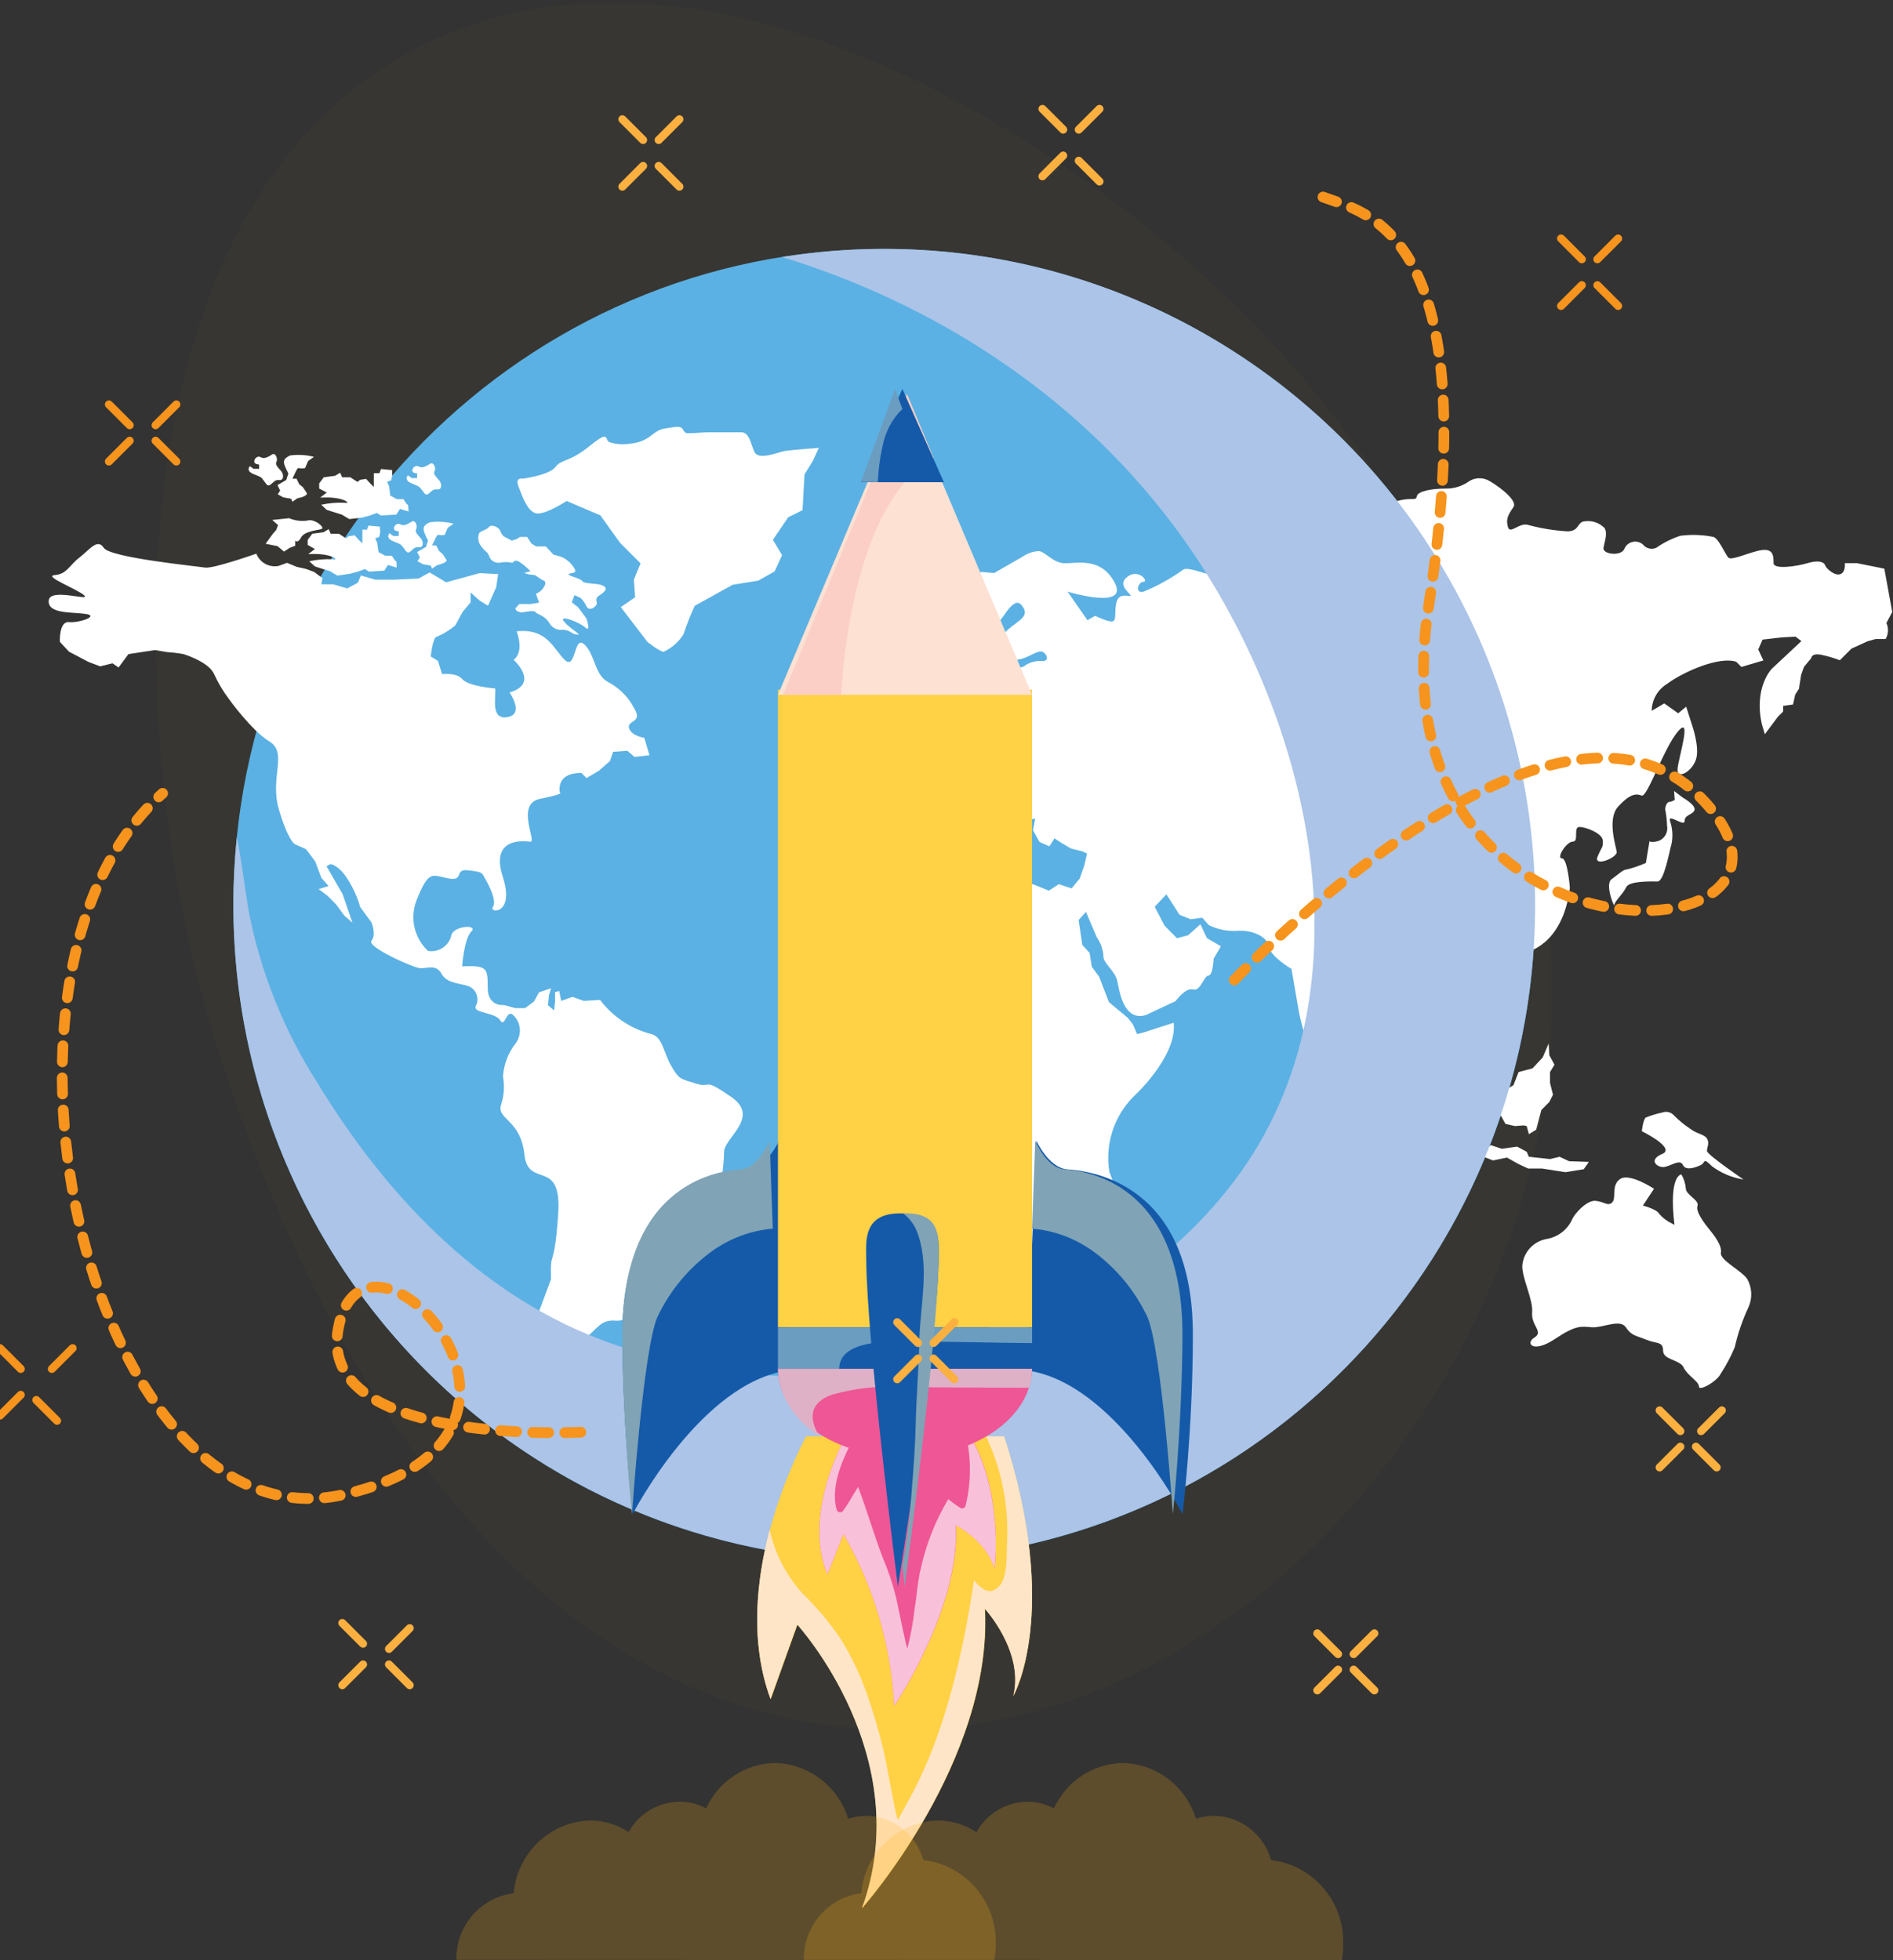 <svg xmlns="http://www.w3.org/2000/svg" xmlns:xlink="http://www.w3.org/1999/xlink" width="365" height="378" viewBox="0 0 365 378">
    <rect x="0" y="0" width="365" height="378" fill="#333333" stroke="none"/>
    <defs>
        <path id="fe8qibbf5a" d="M0 0.46L269.359 0.46 269.359 333.647 0 333.647z"/>
    </defs>
    <g fill="none" fill-rule="evenodd">
        <g transform="translate(30)">
            <mask id="v480o9zdkb" fill="#fff">
                <use xlink:href="#fe8qibbf5a"/>
            </mask>
            <path fill="#FBB415" d="M125.649 332.106c69.19 12.335 132.237-51.366 142.284-121.19 11.143-77.442-46.358-138.398-56.383-148.633-34.873-35.6-105.756-80.705-160.22-53.48C-9.202 39.06-4.797 136.34 7.74 187.203c3.285 13.334 33.654 129.881 117.909 144.903" mask="url(#v480o9zdkb)" opacity=".16"/>
        </g>
        <g>
            <path fill="#5BB1E3" fill-rule="nonzero" d="M296 153.52c-.01 69.86-56.203 126.487-125.513 126.48-69.309-.007-125.49-56.645-125.487-126.506C45.003 83.632 101.19 27 170.5 27c33.288 0 65.212 13.33 88.749 37.058 23.536 23.727 36.756 55.908 36.751 89.461z" transform="translate(0 21)"/>
            <g fill="#FFF" fill-rule="nonzero">
                <path d="M8.053 45.653l2.267.857 2.363-.59 1.181.8 1.906-2.572 5.125-.78 2.363.4c1.055.066 2.104.193 3.144.38.59.21 4.935 1.581 5.926 3.943.753 1.644 1.68 3.202 2.763 4.648 0 0 4.345 6.115 7.889 8.287 3.544 2.172 0 6.896 1.772 12.992 1.772 6.095 3.087 6.781 3.087 6.781l2.172.972 1.772 2.362 1.181 3.162 1.391 1.581-1.905.59 1.79 1.372 1.563 1.581 1.582 2.153 1.581 1.39-1.905-5.524-3.106-5.39.781-.4s1.772.209 3.563 3.352c.935 1.541 1.66 3.2 2.154 4.934l2.172 2.952s.99 2.362 0 3.543c-.991 1.181 8.27 5.315 9.527 5.315 1.258 0 2.973-.78 3.944.99.972 1.772 2.763 1.772 4.936 2.363.81.213 1.478.788 1.809 1.558.331.77.29 1.65-.114 2.385-.59 1.372 3.811 1.181 4.726 2.743.915 1.562 1.181-2.362 2.553-.971 1.51 1.475 1.658 3.853.343 5.505-1.396 1.82-2.218 4.016-2.363 6.305.336 1.846.198 3.746-.4 5.524-.78 2.763 3.811 2.763 4.535 9.525.724 6.763 7.298.4 6.498 11.62-.8 11.22-1.563 6.115-1.372 12.42l-2.363 6.306.19 3.143-.78 2.362-.591 2.762v2.172l-.8 3.924v5.905s3.563 7.468 10.46 5.315c-1.052-1.217-1.978-2.539-2.762-3.943 0 0-1.906-3.543 0-3.353 1.905.19.19-3.143 2.153-3.81 1.962-.667-2.954-1.771.21-4.724 3.162-2.953-.992-3.162 1.18-4.934 2.173-1.771 2.764-3.352 5.507-3.143 2.744.21 3.354-1.905 3.354-4.134 0-2.228 3.544-.8 4.726-6.705 1.18-5.905 6.307-10.649 9.07-9.849 2.762.8 3.81-9.067 3.81-11.83 0-2.761 7.089-6.685 1.372-10.629-5.716-3.943-3.544-1.58-6.707-2.552s-3.353-.8-4.916-3.543c-1.562-2.744-1.581-5.715-4.135-6.115-3.8-1.068-7.146-3.35-9.527-6.496l-3.144.19-2.172-.78-2.172.78-.382-1.905-.8.191v1.772l-.19 1.771-1.182-.99.19-1.905.4-1.372-2.305.781-.99 1.772-1.696 1.276h-1.906l-2.172-.59s-3.144.4-3.144-3.334 0-4.343-4.935-4.134c0 0 .4-5.334 1.772-6.705 1.372-1.372-3.144-1.181-3.811.59-.414 2.1-2.422 3.493-4.535 3.143-2.69-2.518-3.553-6.432-2.172-9.848 2.363-5.905 2.953-4.724 6.116-4.134 3.163.59.991-1.905 3.811-1.562 2.82.343 2.573.381 3.354 1.772.781 1.39 2.172 4.133 1.39 5.315-.78 1.18 4.326 1.562 1.906-5.906-2.42-7.467 3.945-6.896 5.316-6.705 1.372.19-2.953-7.296 1.906-8.268 4.859-.971 3.81-1.18 3.81-1.18s-.99-3.81 4.136-3.81l.99.99 2.363-1.39 2.172-1.905.591-1.772 2.744-.19 1.391 1.18 2.877-.323-.99-3.353s-2.554-.381-2.954-1.905c-.4-1.524 2.763-.99.99-3.81-1.132-2.196-2.924-3.981-5.125-5.105-2.553-1.467-2.363-5.2-4.459-7.182-2.096-1.98-1.581 5.125-3.81 2.953-2.23-2.172-3.335-6.096-9.261-5.505 0 0 1.581 3.943-.59 5.505 0 0 5.125 4.534-.782 6.305 0 0 2.953 4.153-.4 4.744-3.354.59-2.153-3.944-2.363-5.525 0 0-5.126-.4-6.307-1.771-1.181-1.372-3.925-.99-3.925-.99l-.8-2.553-1.391-.858s.38-3.81 1.181-3.81c1.283-.543 2.478-1.275 3.544-2.171l1.372-2.553 1.582-1.905v-1.905l1.772 1.582 1.581.971 1.582-3.543.38-2.553-3.543-.19-6.498 1.771-3.163-1.905-2.153 1.181-4.535.21h-3.811l-2.763-.8-.59 1.39-2.04 1.105-2.762-.8h-2.23l.21-1.18-1.582-1.182-1.581-.59-1.772-.4-1.906-.781-1.581.59c-1.826.376-3.656-.623-4.326-2.362 0 0-8.346 2.953-9.908 2.686-1.562-.267-18.292-1.905-19.512-3.81-1.22-1.905-2.763.4-4.725 1.905-1.963 1.505-2.363 3.162-4.726 3.353-2.363.19 4.516 2.762 5.716 3.943 1.2 1.181-6.688-1.581-6.878.99-.19 2.572 4.325 2.172 7.088 2.553 2.763.381-1.181 1.772-3.163 1.581-1.982-.19-1.772 3.81-1.772 3.81l1.772 1.905 3.735 1.962z" transform="translate(0 21) translate(9 61)"/>
                <path d="M63.997 24.49l1.296.685h1.276l.496.781.38.4.039 1.105-1.677-.495-.705 1.086-2.953.19-.782-.495-1.372.495-1.486.4-2.458.362-1.486-.876-.686-.19-2.172-.706-1.086-.99c1.52-.332 3.076-.46 4.63-.381 1.181.286-.19-1.276-4.821-.99l1.277-.991-1.372-.781v-.99l.876-1.182 2.172-.286.991-.59.381.876h1.582l1.372.895.495-.4 1.182-.19.686.78.8.782v-2.648h.895l.286-.781 2.172.19.096 1.086-.19.896-.782.285.381.877.267 1.79z" transform="translate(0 21) translate(9 61)"/>
                <path d="M46.733 17.936c1.118.472 2.344.63 3.545.458 1.257-.458 3.544 1.371 2.686 1.638-.857.266-3.277.4-3.925 1.638-.648 1.238-1.124.59-1.124.59v.991l-1.048.4-1.105.724-1.258-1.048-2.287-.457 1.372-1.905.648-.724.381-.971-1.124-.99 3.24-.344zM67.884 20.45v.915h-1.048l-.724-.533s-.934.914.781 1.58c1.715.668 1.448.725 1.906 1.24.457.513.666 1.256 1.314.723s.782-.914 1.715-.838c.934.076.781-1.2.324-1.715-.457-.514-1.257-1.257-.914-1.771.342-.515-.134-1.905-.858-1.448-.724.457-1.524.914-2.172.533-.648-.38-1.315.324-1.239.839.077.514.915.476.915.476zM71.428 9.269v.933H70.38l-.724-.533s-.915.914.781 1.581c1.696.667 1.448.724 1.906 1.238.457.515.667 1.257 1.314.724.648-.533.782-.914 1.715-.838.934.076.782-1.181.324-1.715-.457-.533-1.257-1.257-.914-1.771.343-.514-.134-1.905-.858-1.448-.724.457-1.505.915-2.172.534-.667-.381-1.315.323-1.239.838.077.514.915.457.915.457z" transform="translate(0 21) translate(9 61)"/>
                <path d="M76.154 26.737s1.181-.38.914-.78l-.724-1.106-.705-.61-.533-1.047h-.8l.609-1.238s.381-.915.59-.8c.41.067.83.067 1.24 0l.59-1.372 1.124-.78c-1.504-.397-3.072-.487-4.611-.268-1.105.534-1.372.972-1.048 1.905.324.934.724 1.581.724 1.581l-.381 1.258-.8.457-.915.514.534 1.067-.477.705 1.067.59 1.506.267.247.59.934-.647.915-.286zM66.245 13.574l1.277.686h1.277l.495.8.4.38.095 1.201-1.676-.495-.686 1.086-2.954.19-.8-.495-1.372.495-1.486.4-2.458.286-1.468-.876-.705-.21-2.172-.686-1.067-.99c1.52-.334 3.077-.462 4.63-.381 1.182.285-.21-1.296-4.84-.99l1.277-.991-1.467-.762v-.991l.877-1.181 2.172-.286.99-.59.4.876h1.563l1.391.895.477-.4 1.18-.19.706.78.781.782V9.25h1.086l.286-.8 2.172.21v1.085l-.19.876-.781.305.38.876.21 1.772zM40.96 7.573v.839h-1.067l-.705-.515s-.934.915.781 1.562c1.715.648 1.448.724 1.905 1.258.458.533.648 1.238 1.315.724.667-.515.781-.934 1.696-.858.915.076.8-1.18.343-1.714s-1.258-1.238-.934-1.772c.324-.533-.133-1.905-.838-1.447-.705.457-1.524.933-2.172.533-.648-.4-1.315.324-1.258.857.057.533.934.533.934.533z" transform="translate(0 21) translate(9 61)"/>
                <path d="M49.23 13.879s1.18-.4.914-.8c-.267-.4-.724-1.105-.724-1.105l-.724-.59-.514-1.067h-.8l.59-1.258s.4-.914.59-.78c.417.067.842.067 1.258 0l.59-1.372 1.125-.8c-1.505-.386-3.071-.477-4.611-.267-1.105.533-1.372.99-1.048 1.905.205.537.447 1.059.724 1.562l-.4 1.257-.781.457-.915.534.514 1.048-.457.723 1.048.59 1.525.268.247.59.934-.667.915-.228zM94.941 34.224l-1.581.266h-2.23l-.78.857.247.458.8.323.915-.114s1.581-.343 1.905 0c.324.343.458.324 1.182.705.66.348 1.209.876 1.581 1.524.444.74 1.233 1.206 2.096 1.238.712-.087 1.433.074 2.039.457.41.325.926.488 1.448.457.457 0-2.363-1.695-2.953-2.743-.591-1.047 3.087.324 4.249 1.372 1.162 1.048.21-1.772.21-1.772l-1.64-2.171-1.18-.915.514-1.39 1.181.533c.47.452.852.989 1.124 1.581.458.99 1.506.4 1.906-.21.4-.609-.59-1.104.667-1.904 1.257-.8 1.581-1.448.457-1.905-1.124-.457-3.41-.21-3.81-.8-.4-.59-3.03-1.048-2.573-1.372.457-.324 1.505 0 1.124-.933-.522-.93-1.294-1.696-2.23-2.21-.615-.254-1.253-.451-1.905-.59l-1.448-1.582h-1.905l-.915-.59-.8-1.238h-1.372l-.59.38-.992.325-1.581-.839c-.29-.297-.512-.655-.648-1.047-.324-.8-1.772-1.315-2.172-.743-.4.571-1.906.857-1.906 1.257-.296.792-.174 1.68.324 2.362.858 1.181 1.258 1.124 1.582 1.905.257.917 1.152 1.502 2.096 1.372.758-.175 1.547-.175 2.305 0 .324.133.381-.839 1.506-.134.76.513 1.463 1.107 2.096 1.772l-1.239.343.915.266 1.181.134 1.448.971s.991.134.324 1.258c-.345.632-.906 1.12-1.581 1.371l.61 1.715zM354.33 27.67l-5.297-1.066h-2.324s.228 1.695-.839 2.114c-1.067.42-2.744-1.047-2.953-1.695-.21-.648-1.277-1.048-3.392-.42-2.115.63-6.555 1.277-6.555 0 0-1.276 0-2.742-2.115-2.533-2.115.21-5.926 2.115-6.573 1.486-.648-.629-1.906-3.81-2.954-4.02-2.09-.415-4.233-.486-6.345-.209-1.653.548-3.219 1.33-4.65 2.324-.898.398-1.952.13-2.553-.648-.552-.477-1.3-.66-2.01-.49-.71.17-1.296.672-1.572 1.348-.648 1.486-4.23 1.047-4.02-.21.21-1.257.838-2.762.21-3.81-1.044-1.07-2.552-1.548-4.021-1.276-1.277.21-.858 1.905-3.182 1.905-2.577-.16-5.13-.581-7.622-1.257-1.696-.438-3.392 1.905-3.811.419-.42-1.486 0-2.324 1.048-3.81 1.048-1.486-4.02-4.858-5.069-5.296-1.103-.46-2.36-.375-3.391.229-1.344.992-2.98 1.508-4.65 1.467-2.324 0-5.297.419-5.506 1.485-.21 1.067-.839 0-4.23 1.048-3.392 1.048-6.765.648-6.765 2.553 0 1.905-.629 2.952-2.744 2.952s.42 2.743.42 2.743-3.602-.628-5.088-1.047c-1.486-.42-2.115-1.277-3.811.838-1.494 1.646-3.832 2.232-5.926 1.486-1.696-.42-3.392.628-1.067 4.229 2.325 3.6-5.278-2.534-8.88-2.953-3.6-.419 1.906 2.534.63 3.372-1.277.838-6.555-1.905-7.622-1.048-2.366 1.704-4.924 3.124-7.622 4.229-1.696.42-1.067-1.905 0-1.905s-.858-2.533-2.973-1.067c-2.115 1.467 0 2.972.439 3.6.438.63-1.906-.628-2.554 1.067-.648 1.696 0 3.81-.838 4.02-.839.21-3.392-1.067-3.392-1.067l-1.486.857-3.811-5.505s11.833 3.6 9.089-1.695c-2.744-5.296-7.831-3.6-9.946-3.81-2.116-.21-3.373-2.115-4.65-2.324-1.135.04-2.235.411-3.163 1.067l-5.507 3.162-2.534-.21-1.067 1.486-1.048 1.905-2.553 1.676c-.632.456-1.062 1.139-1.2 1.905-.134 1.277-.42 1.905-1.258 2.267-.731.44-1.377 1.007-1.906 1.676 0 0-1.562-.838-2.115.153-.552.99-1.41 1.41-1.41 1.905 0 .495-.438 1.543-.438 2.4-.074.975.124 1.95.572 2.82.724.96 1.917 1.443 3.106 1.257.705-.267 1.905-2.953 2.115-1.905.182.996.418 1.981.705 2.952.632.39 1.161.925 1.543 1.562.572.972 0 1.677-.133 2.381-.134.705 1.905 0 2.248-.552 1.425-1.038 2.345-2.629 2.534-4.381.286-3.086 1.906-1.41 2.401-1.41.496 0-.419-2.381-.99-3.238-.572-.858-.706-3.391.99-3.944 1.696-.552 3.963-6.629 5.717-4.514 1.753 2.114-.42 2.819-2.535 4.648-2.115 1.829-1.124 2.686-.705 3.524.42.838.286 1.429.858 1.905.571.476.705.705 2.382.286 1.676-.42 3.391-1.905 4.23-1.277.838.629.99 1.696-.134 1.696-1.192-.11-2.388.184-3.391.838-.705.705-1.544-.134-.839 1.695.705 1.829-.286 1.905-1.41.857-1.124-1.047-1.905.991-1.543 2.115.362 1.124.133 1.905-1.144 2.114-1.276.21-.838 1.41-1.695.972-.93-.38-1.987-.274-2.82.286-1.125.571-1.906 1.276-2.382.571-.47-.55-1.248-.72-1.906-.419-.7.334-1.49.427-2.248.267-.991-.267-.572-2.248-.134-2.534.439-.286.42-1.695.42-2.114 0-.42-.858-2.115-2.268-.42-1.41 1.696-.324 2.839-.324 4.42s-.419.99-1.696 1.143c-1.276.152-2.115.381-2.115 1.505 0 1.124.439 1.905-.419 1.905-.766.086-1.46.495-1.905 1.124-.42.571 0 .571-1.277 1.41-.765.506-1.629.843-2.534.99l-2.115.705-1.696 1.124 1.905 1.695s3.373 4.229 1.41 5.22c-1.962.99-1.905.552-4.649-.286-2.744-.838-1.696.419-2.553 1.543-.654 1.522-1.034 3.147-1.125 4.8l1.906 3.944 2.553.704 1.544-.419 2.8-.438.972-1.429.858-2.8c.893-.767 1.886-1.408 2.953-1.905.991-.286-.705-3.524 3.106-2.4s1.563-3.105 3.392-1.905c1.83 1.2 1.41 2.115 1.41 2.115l3.24 2.4 1.41.99.838.858c.239.97.239 1.982 0 2.952-.42 1.124 1.562-.99 1.562-.99l.553-1.277-.42-1.41 1.563 1.144.42-.99-1.563-1.563-1.544-.552-2.4-1.905-1.258-2.115.133-1.41 2.115 1.124 4.23 2.82 1.277 2.4 1.906 4.515.571 1.905 1.906-.572-.572-2.533V76.57l3.525-.705-.42 2.248 1.258 2.267 1.906.838.99-1.543 1.258.838 1.906 1.124 2.267.572.839.419-.572 2.4-.838 2.4-1.563 1.905-2.477-.819-1.905 1.257-3.106-1.257-.972.267-.99-.99-1.697-.42c-1.01-.474-2.21-.243-2.972.572-.654.667-.914 1.627-.686 2.533-.865-.618-1.824-1.094-2.84-1.41-.918-.13-1.669-.798-1.905-1.695-.133-.705-2.534-.838-4.516-1.257-1.981-.42-.838-2.115-.133-2.553.705-.438.838-2.667-.286-2.952-1.56-.034-3.12.106-4.65.419-2.876.22-5.693.936-8.326 2.114-1.22.99-5.03.705-4.268-.438.762-1.143-2.268 4.362-4.097 3.524-1.83-.838-.705 3.105-.553 4.648.153 1.543-2.839 1.696-3.81 2.4-2.549 2.768-3.964 6.392-3.964 10.154.286 4.648 1.563 5.505-.267 8.61-1.829 3.105.705 2.381-.152 3.81-.857 1.429 4.65 1.905 4.65 5.372 0 3.467 3.105 1.543 5.373 3.943 2.267 2.4 4.363-1.124 6.059 0 1.696 1.124 5.926-5.067 8.174 0 2.249 5.067 6.212-1.276 4.516 7.182 2.002 2.69 3.27 5.854 3.678 9.181.42 5.067 2.667 3.81 1.41 5.715-1.258 1.905-3.678 2.534-.705 10.858 2.972 8.325 1.905 2.686 1.905 7.049 0 4.362 4.516 7.753 3.659 10.153-.858 2.4 2.553 3.657 6.917 1.543 4.363-2.115 8.593-5.067 8.593-12.268l3.106-1.543-.42-6.21 3.24-2.82s4.935-2.247 1.696-10c-.854-5.238.82-10.572 4.516-14.382 0 0 8.593-7.754 7.888-14.383l-5.906 1.905-1.144.286-.838-1.905-.99-1.257-3.602-2.991-1.906-4.934-1.41-1.905-.419-2.667-1.41-1.543-.705-4.8 1.41-1.562 2.115 4.934c.726 1.049 1.16 2.271 1.258 3.543-.134 1.41 2.267 2.82 2.686 4.915.42 2.095 1.277 7.772 5.507 6.495l5.717-2.686s1.905-2.666 3.372-2.247c1.467.419 2.115-2.686 2.973-2.686.857 0 .99-3.239.99-3.239l1.41-2.4-2.686-1.562-1.277-2.686-2.382 2.134-2.134.552-2.382-2.4-1.905-3.658 2.248-2.4 2.535 3.943 2.115.858 2.267-.286 1.258 1.41c1.658.829 3.502 1.216 5.354 1.123 2.687-.285 5.926.991 6.212 2.972.286 1.981 4.382 4.362 4.382 4.362l1.41 8.173s1.544 9.181 4.364 7.2c2.82-1.98 1.696.42 2.4 2.248.706 1.829 3.107.438 1.544-3.524-1.562-3.962-1.696-7.182-.838-8.877.857-1.695 3.658-1.543 7.888-6.763s6.955 3.239 6.955 5.487c0 2.247 4.783 2.971 4.783 9.524 0 6.553 4.23 8.458 2.268 8.877-1.963.42-6.212-4.8-6.631-2.686-.42 2.115 5.354 4.382 5.716 6.496.362 2.115 6.497 6.763 6.497 6.763l1.125-3.524-1.277-2.115-1.905-1.905.571-4.648-2.4-3.39-.991-1.544-1.544-3.105.572-3.257c.87.304 1.761.54 2.667.705.572 0 2.115 3.105 2.115 3.105l-.419 1.562 1.696-.705 1.258-2.686 1.905-1.905s.839-2.972-3.24-7.486c-4.077-4.515 3.374-3.505 3.945-3.658.572-.152 4.65-1.543 4.65-1.543s7.183-1.143 8.593-12.42c0 0-.42-5.715-1.543-5.715-1.125 0 .857-3.238 2.115-3.238 1.257 0 0-2.82 1.276-2.82 1.277 0 4.516 1.277 4.516 2.686 0 1.41 0 .705-.99 2.953-.991 2.248 3.81.286 3.658-.838-.153-1.124-1.906-6.343.286-8.744 2.191-2.4 3.391-2.552 4.516-2.114 1.124.438 4.23-9.163 7.05-12.42 2.82-3.258-.134 5.714-.134 7.486 0 1.772 2.668.42 3.526-1.905.857-2.324-.725-6.781-.725-6.781l-1.124-3.525-1.543 1.277-2.687-1.905-2.42 1.429c.03-2.13 1.153-4.094 2.973-5.2 3.239-2.401 10.156-5.373 13.338-4.249l.99.99 4.23-1.257-.99-2.114.838-1.905 3.678-.42 2.668-.152 1.143.858-5.717 5.353s-3.506 3.524-1.905 10.705l.572 1.905 2.534-3.39.99-.972V54.13l1.906-.267.42-1.905.723-1.123.42-2.686.552-1.543 1.41-1.696s0-1.124 2.268-.552c1.1.247 2.183.572 3.239.971l2.248-2.248 3.106-1.41 1.563-.437h1.905c.554-.942.61-2.095.153-3.086l1.124-2.115-1.524-8.362z" transform="translate(0 21) translate(9 61)"/>
                <path d="M285.372 135.166L285.791 136.728 287.201 135.871 288.192 132.08 289.736 130.518 290.441 129.108 289.869 126.86 289.869 124.746 290.727 123.336 289.736 121.508 289.602 119.241 288.459 121.927 286.496 124.041 283.81 124.746 282.819 127.279 280.704 128.556 279.446 129.108 279.865 132.213 281.276 134.747 283.105 135.166 284.801 135.033zM307.57 136.156s6.632 3.258 3.945 4.382c-2.687 1.124-1.124 2.533.152 2.533 1.277 0 3.24-1.695 3.811-.419.572 1.277 2.668.42 3.525 0 .858-.419.267-1.562 2.116.286 1.785 1.321 3.864 2.19 6.059 2.534 0 0-7.05-4.8-7.05-5.506 0-.705.552-1.543 0-2.4-.553-.857-1.906-.838-3.259-1.905-1.117-.73-2.152-1.58-3.086-2.533-.561-.648-1.467-.877-2.268-.572-1.108.231-2.192.563-3.24.99-.495.591-.704 2.61-.704 2.61zM313.859 154.215l-.458-.247c-.964-.45-1.822-1.099-2.515-1.905-.419-.858-3.106-1.562-3.106-1.562l2.134-3.239s-4.668-3.105-6.497-1.905c-1.83 1.2-.705 3.658-1.544 4.515-.838.857-1.562-.152-3.258-.286-1.696-.133-4.078 2.534-4.516 3.658-.904 1.927-2.687 3.298-4.782 3.676-2.618.417-4.606 2.577-4.802 5.22 0 2.533 2.115 6.477 1.905 9.01-.21 2.534 2.268 3.677.438 4.8-1.829 1.124-.285 3.106 3.945.286 4.23-2.82 5.068-2.4 7.183-2.267 2.115.134 5.374-1.676 6.498 0 1.124 1.677 1.905 1.562 3.944 2.4 2.039.839 3.24.286 3.24 2.115 0 1.829 3.258 1.695 3.963 3.238.705 1.543 2.953 2.686 2.953 3.677 0 .99 3.525-.99 4.23-2.534 1.058-1.604 1.958-3.308 2.687-5.086.605-2.673 1.5-5.273 2.668-7.753.745-1.73.647-3.706-.267-5.353-.99-1.562-5.373-3.676-5.088-5.086.286-1.41-1.543-3.657-2.248-4.515-.705-.857-2.687-3.371-2.268-4.495.42-1.124-2.248-2.134-2.248-3.391-.076-.95-.37-1.868-.857-2.686 0 0-2.478-.019-1.334 9.715zM278.455 138.842L280.57 139.547 283.524 139.128 285.372 140.119 285.791 141.09 289.869 141.528 291.717 141.09 293.547 141.947 297.358 142.081 296.367 143.49 292.842 144.062 288.326 143.357 285.658 143.357 283.81 142.5 281.561 141.243 278.875 141.795 276.34 140.804zM313.916 72.246l-.133-1.695 1.695 1.276s2.535 1.41 2.249 2.381c-.286.972-1.906.857-1.906 2.115 0 1.257-3.258-1.543-2.82 0 .495 1.44.594 2.985.286 4.476-.42 1.41-1.41 7.2-2.687 7.2-1.276 0-5.487-.152-6.059 1.125-.572 1.276-2.248 2.686-2.248 3.39 0 .705-1.906-3.962-.572-4.933 1.334-.972 2.248-1.905 2.953-1.905 1.261-.309 2.492-.73 3.678-1.258l.705-4.228s.133.419 1.696 0c1.224-.431 1.941-1.702 1.677-2.972-.023-.895-.112-1.786-.267-2.667-.286-.857.267-1.905.705-1.905.379-.037.741-.175 1.048-.4zM100.258 14.622l6.497 2.762 3.811 5.315 3.944 3.943-1.295 3.143.247 3.39-2.763 1.906 5.126 6.705s2.363 1.905 3.144 1.905c1.57-.721 2.896-1.887 3.811-3.353.622-1.873 1.347-3.711 2.172-5.505l7.317-4.057 4.935-.8 3.144-1.772 1.448-3.143-1.772-2.953 2.954-4.343 2.763-1.372.38-6.896 1.582-2.552 1.182-2.572s-5.317.4-6.498.59c-1.181.191-5.126 1.906-5.907.21-.781-1.695-.99-3.81-2.572-3.81h-6.27c-.97 0-2.552.19-3.943.19s-.381-1.561-2.744-1.18c-2.363.38-2.573.21-4.345 1.58-1.125.914-2.5 1.465-3.944 1.582-1.306.237-2.648.172-3.925-.19-1.391-.21.19-2.763-3.944.59-4.135 3.353-5.526 2.553-6.708 4.134-1.181 1.58-6.307 2.248-6.307 2.248s-1.562-.381-.78 1.58c.78 1.963 1.771 4.934 3.543 5.125 1.772.19 5.717-2.4 5.717-2.4z" transform="translate(0 21) translate(9 61)"/>
            </g>
            <path fill="#ABC4E7" fill-rule="nonzero" d="M170.503 27c-6.6-.003-13.19.52-19.71 1.566 29.375 9.036 56.116 26.248 75.029 51.177 26.115 34.385 40.461 89.592 12.129 127.053-27.499 36.295-81.264 46.286-122.615 30.354-23.348-9.016-41.22-28.08-54.107-49.285-6.321-9.861-10.769-20.822-13.114-32.322-.853-4.566-1.383-9.895-2.445-15.072-5.349 52.075 21.68 102.091 67.984 125.805 46.305 23.715 102.317 16.227 140.889-18.834 38.571-35.061 51.73-90.45 33.1-139.319C269.013 59.253 222.442 27 170.503 27z" style="mix-blend-mode:multiply" transform="translate(0 21)"/>
            <path fill="#FFD145" fill-rule="nonzero" d="M155.444 256s-15.443 27.795-6.833 50.698l5.154-14.367S176.93 317.69 166.235 347c0 0 25.212-28.39 23.687-57.719 0 0 7.605 8.248 5.482 16.804 0 0 9.17-15.98-1.776-49.99L155.444 256z" transform="translate(0 21)"/>
            <path fill="#FFE5C7" fill-rule="nonzero" d="M193.61 256h-3.476c2.981 6.358 4.373 13.338 4.056 20.346-.174 2.36.212 6.948-1.68 8.714-1.893 1.766-3.38.192-4.712-1.267-4.79 32.266-13.074 42.535-14.56 46.067-.348.825-1.932-9.195-2.917-13.436-.869-3.628-1.93-7.256-3.186-10.788-1.287-3.682-2.97-7.215-5.02-10.537-2.163-3.199-4.655-6.164-7.435-8.849-3.115-3.464-5.276-7.67-6.276-12.207-2.55 9.597-3.862 21.65.154 32.63l5.156-14.377S176.887 317.671 166.19 347c0 0 25.22-28.408 23.694-57.756 0 0 7.609 8.254 5.484 16.815.02-.039 9.231-16.028-1.757-50.059z" style="mix-blend-mode:multiply" transform="translate(0 21)"/>
            <path fill="#EF5695" fill-rule="nonzero" d="M163.642 255s-9.202 15.157-4.102 27.641c0 0 1.457-3.667 3.086-7.803 5.862 10.082 9.224 21.463 9.797 33.162 0 0 12.787-18.863 11.886-34.859 0 0 6.02 3.063 7.457 8.388 0 0 1.918-15.313-5.233-26.47l-22.89-.059z" transform="translate(0 21)"/>
            <path fill="#F8C1D9" fill-rule="nonzero" d="M186.5 255.059h-.593c.195.463.36.939.498 1.424.881 4.267.803 8.681-.23 12.913-.059.21-.21.379-.408.459-.199.08-.423.062-.607-.05-.8-.518-1.573-1.078-2.317-1.677-2.426 4.04-4.191 8.453-5.228 13.07-.67 2.516-.823 5.481-1.264 8.075-.285 2.56-.746 5.095-1.378 7.589-.211 0-1.57-6.906-2.183-9.754-.66-2.634-1.525-5.21-2.586-7.705-1.704-4.506-3.044-9.11-4.749-13.655-.957 1.522-1.8 3.121-2.872 4.584-.15.23-.417.354-.686.316-.27-.037-.494-.228-.578-.491-1.322-4.877 1.474-10.631 4.04-15.157h-1.723s-9.192 15.157-4.098 27.641c0 0 1.455-3.667 3.083-7.803 5.855 10.082 9.214 21.463 9.786 33.162 0 0 12.772-18.863 11.872-34.859 0 0 6.014 3.063 7.45 8.388.095-.039 1.896-15.313-5.228-26.47z" style="mix-blend-mode:multiply" transform="translate(0 21)"/>
            <path fill="#155AA9" fill-rule="nonzero" d="M199.823 199s2.397 5.246 5.944 5.515c3.547.269 24.41 1.921 24.232 32.166 0 18.236-1.981 34.319-1.981 34.319S214.92 245.597 198 243.291L199.823 199z" transform="translate(0 21)"/>
            <path fill="#80A4B5" fill-rule="nonzero" d="M205.182 204.515c-3.397-.27-5.57-5.515-5.57-5.515L199 215.948c4.16.342 8.16 1.806 11.604 4.247 4.545 3.253 8.208 7.66 10.638 12.797 2.748 6.399 4.901 38.008 4.901 38.008s1.727-16.083 1.857-34.319c.056-30.245-19.439-31.916-22.818-32.166z" style="mix-blend-mode:multiply" transform="translate(0 21)"/>
            <path fill="#155AA9" fill-rule="nonzero" d="M150.216 199s-2.4 5.246-5.948 5.515c-3.549.269-24.426 1.921-24.267 32.166.099 18.236 1.982 34.319 1.982 34.319s13.105-25.403 30.017-27.709L150.216 199z" transform="translate(0 21)"/>
            <path fill="#80A4B5" fill-rule="nonzero" d="M142.82 204.516c3.407-.269 5.584-5.516 5.584-5.516l.596 16.952c-4.143.35-8.127 1.807-11.559 4.229-4.563 3.253-8.241 7.66-10.684 12.8-2.755 6.401-4.895 38.019-4.895 38.019s-1.75-16.088-1.862-34.328c-.111-30.234 19.414-31.906 22.82-32.156z" style="mix-blend-mode:multiply" transform="translate(0 21)"/>
            <path fill="#FFD145" fill-rule="nonzero" d="M150 112H199V235H150z" transform="translate(0 21)"/>
            <path fill="#FDE1D3" fill-rule="nonzero" d="M199 113L174.463 55 150 113z" transform="translate(0 21)"/>
            <path fill="#FCCFC6" fill-rule="nonzero" d="M162.195 113c1.15-19.5 6.738-39.632 17.805-45.71L174.905 55 151 113h11.195z" style="mix-blend-mode:multiply" transform="translate(0 21)"/>
            <path fill="#155AA9" fill-rule="nonzero" d="M182 72L173.99 54 166 72z" transform="translate(0 21)"/>
            <path fill="#6B9DC1" fill-rule="nonzero" d="M169.243 72c.11-2.318.412-4.617.905-6.865.542-2.865 1.902-5.421 3.852-7.235l-1.416-3.9L166 71.941l3.243.059z" style="mix-blend-mode:multiply" transform="translate(0 21)"/>
            <path fill="#155AA9" fill-rule="nonzero" d="M150 235H199V243H150z" transform="translate(0 21)"/>
            <path fill="#6B9DC1" fill-rule="nonzero" d="M161.808 243c.001-.398.057-.795.168-1.18.985-3.418 6.304-4.136 11.325-4.136 8.572 0 17.126.273 25.699.342V235h-49v8h11.808z" style="mix-blend-mode:multiply" transform="translate(0 21)"/>
            <path fill="#EF5695" fill-rule="nonzero" d="M150 243c.112 9.403 11.027 17 24.49 17 13.464 0 24.38-7.597 24.51-17h-49z" transform="translate(0 21)"/>
            <path fill="#DFB1C6" fill-rule="nonzero" d="M157.996 256c-2.008-3.347-2.064-6.47 2.51-8.061 4.573-1.268 9.296-1.757 14.003-1.45 7.96.103 15.937.123 23.915.144.36-1.172.554-2.397.576-3.633h-49c.149 5.143 3.143 9.776 7.996 13z" style="mix-blend-mode:multiply" transform="translate(0 21)"/>
            <path fill="#155AA9" fill-rule="nonzero" d="M167.022 221.654c0-3-.75-8.654 6.493-8.654 7.875 0 7.51 4.52 7.472 8.538-.115 16.135-7.857 63.462-7.857 63.462s-6.012-47.096-6.108-63.346z" transform="translate(0 21)"/>
            <path fill="#80A4B5" fill-rule="nonzero" d="M174.753 213h-.657c1.408.978 2.477 2.53 3.014 4.376 2.116 6.438.272 13.725.144 20.395-.096 5.109-.545 10.198-.673 15.306-.096 4.472-.417 8.925-.786 13.36-.34 4.872-.94 9.714-1.795 14.496l.433 4.067s6.412-47.345 6.556-63.518c.032-3.952.337-8.482-6.236-8.482z" style="mix-blend-mode:multiply" transform="translate(0 21)"/>
            <path fill="#FCB415" fill-rule="nonzero" d="M191.728 357c.175-1.003.264-2.02.266-3.038.23-8.247-5.834-15.3-13.96-16.239-1.409-4.961-5.853-8.422-10.968-8.54-1.199 0-2.389.201-3.523.592-1.922-6.284-7.613-10.623-14.13-10.775-5.723.113-10.876 3.521-13.26 8.77-1.57-.859-3.329-1.306-5.114-1.3-4.08.028-7.832 2.259-9.831 5.846-2.215-1.44-4.79-2.216-7.426-2.235-7.725.25-14.05 6.277-14.736 14.042-6.4.792-11.17 6.337-11.044 12.839l103.726.038z" opacity=".21" transform="translate(0 21)"/>
            <path fill="#FCB415" fill-rule="nonzero" d="M258.728 357c.175-1.003.263-2.02.265-3.038.233-8.227-5.799-15.273-13.903-16.239-1.408-4.961-5.852-8.422-10.967-8.54-1.199 0-2.39.201-3.524.592-1.921-6.284-7.612-10.623-14.13-10.775-5.723.113-10.875 3.521-13.26 8.77-1.57-.859-3.328-1.306-5.114-1.3-4.08.042-7.826 2.288-9.812 5.884-2.232-1.468-4.836-2.257-7.5-2.273-7.727.25-14.052 6.277-14.738 14.042-6.395.8-11.16 6.34-11.043 12.839l103.726.038z" opacity=".21" transform="translate(0 21)"/>
            <path stroke="#F7941D" stroke-dasharray="3.1" stroke-linecap="round" stroke-linejoin="round" stroke-width="2.07" d="M112 255.202s-51.15 2.752-46.763-20.091c5.075-26.418 49.396 21.027 1.088 32.115C18.017 278.313-8.427 167.269 31.353 132M238 168s61.684-65.305 90.453-34.624c28.77 30.68-64.3 35.874-53.01-37.337 11.29-73.21-12.724-76.115-20.346-79.039" transform="translate(0 21)"/>
            <path fill="#FBB040" fill-rule="nonzero" stroke="#F7941D" stroke-linecap="round" stroke-linejoin="round" stroke-width="1.55" d="M21 57L25 61M30 64L34 68M21 68L25 64M30 61L34 57" transform="translate(0 21)"/>
            <path fill="#FBB040" fill-rule="nonzero" stroke="#FBB040" stroke-linecap="round" stroke-linejoin="round" stroke-width="1.55" d="M120 2L124 6M127 11L131 15M120 15L124 11M127 6L131 2" transform="translate(0 21)"/>
            <path fill="#FBB040" fill-rule="nonzero" stroke="#F7941D" stroke-linecap="round" stroke-linejoin="round" stroke-width="1.55" d="M301 25L305 29M308 34L312 38M301 38L305 34M308 29L312 25" transform="translate(0 21)"/>
            <path fill="#FBB040" fill-rule="nonzero" stroke="#FBB040" stroke-linecap="round" stroke-linejoin="round" stroke-width="1.55" d="M320 251L324 255M327 258L331 262M320 262L324 258M328 255L332 251M201 0L205 4M208 10L212 14M201 13L205 9M208 4L212 0" transform="translate(0 21)"/>
            <path fill="#FBB040" fill-rule="nonzero" stroke="#F7941D" stroke-linecap="round" stroke-linejoin="round" stroke-width="1.55" d="M0 239L4 243M7 249L11 253M0 252L4 248M10 243L14 239" transform="translate(0 21)"/>
            <path fill="#FBB040" fill-rule="nonzero" stroke="#FBB040" stroke-linecap="round" stroke-linejoin="round" stroke-width="1.55" d="M66 292L70 296M75 300L79 304M66 304L70 300M75 297L79 293M254 294L258 298M261 301L265 305M254 305L258 301M261 298L265 294" transform="translate(0 21)"/>
            <path stroke="#FBB040" stroke-linecap="round" stroke-linejoin="round" stroke-width="1.55" d="M173 234L177 238M180 241L184 245M173 245L177 241M180 238L184 234" transform="translate(0 21)"/>
        </g>
    </g>
</svg>

